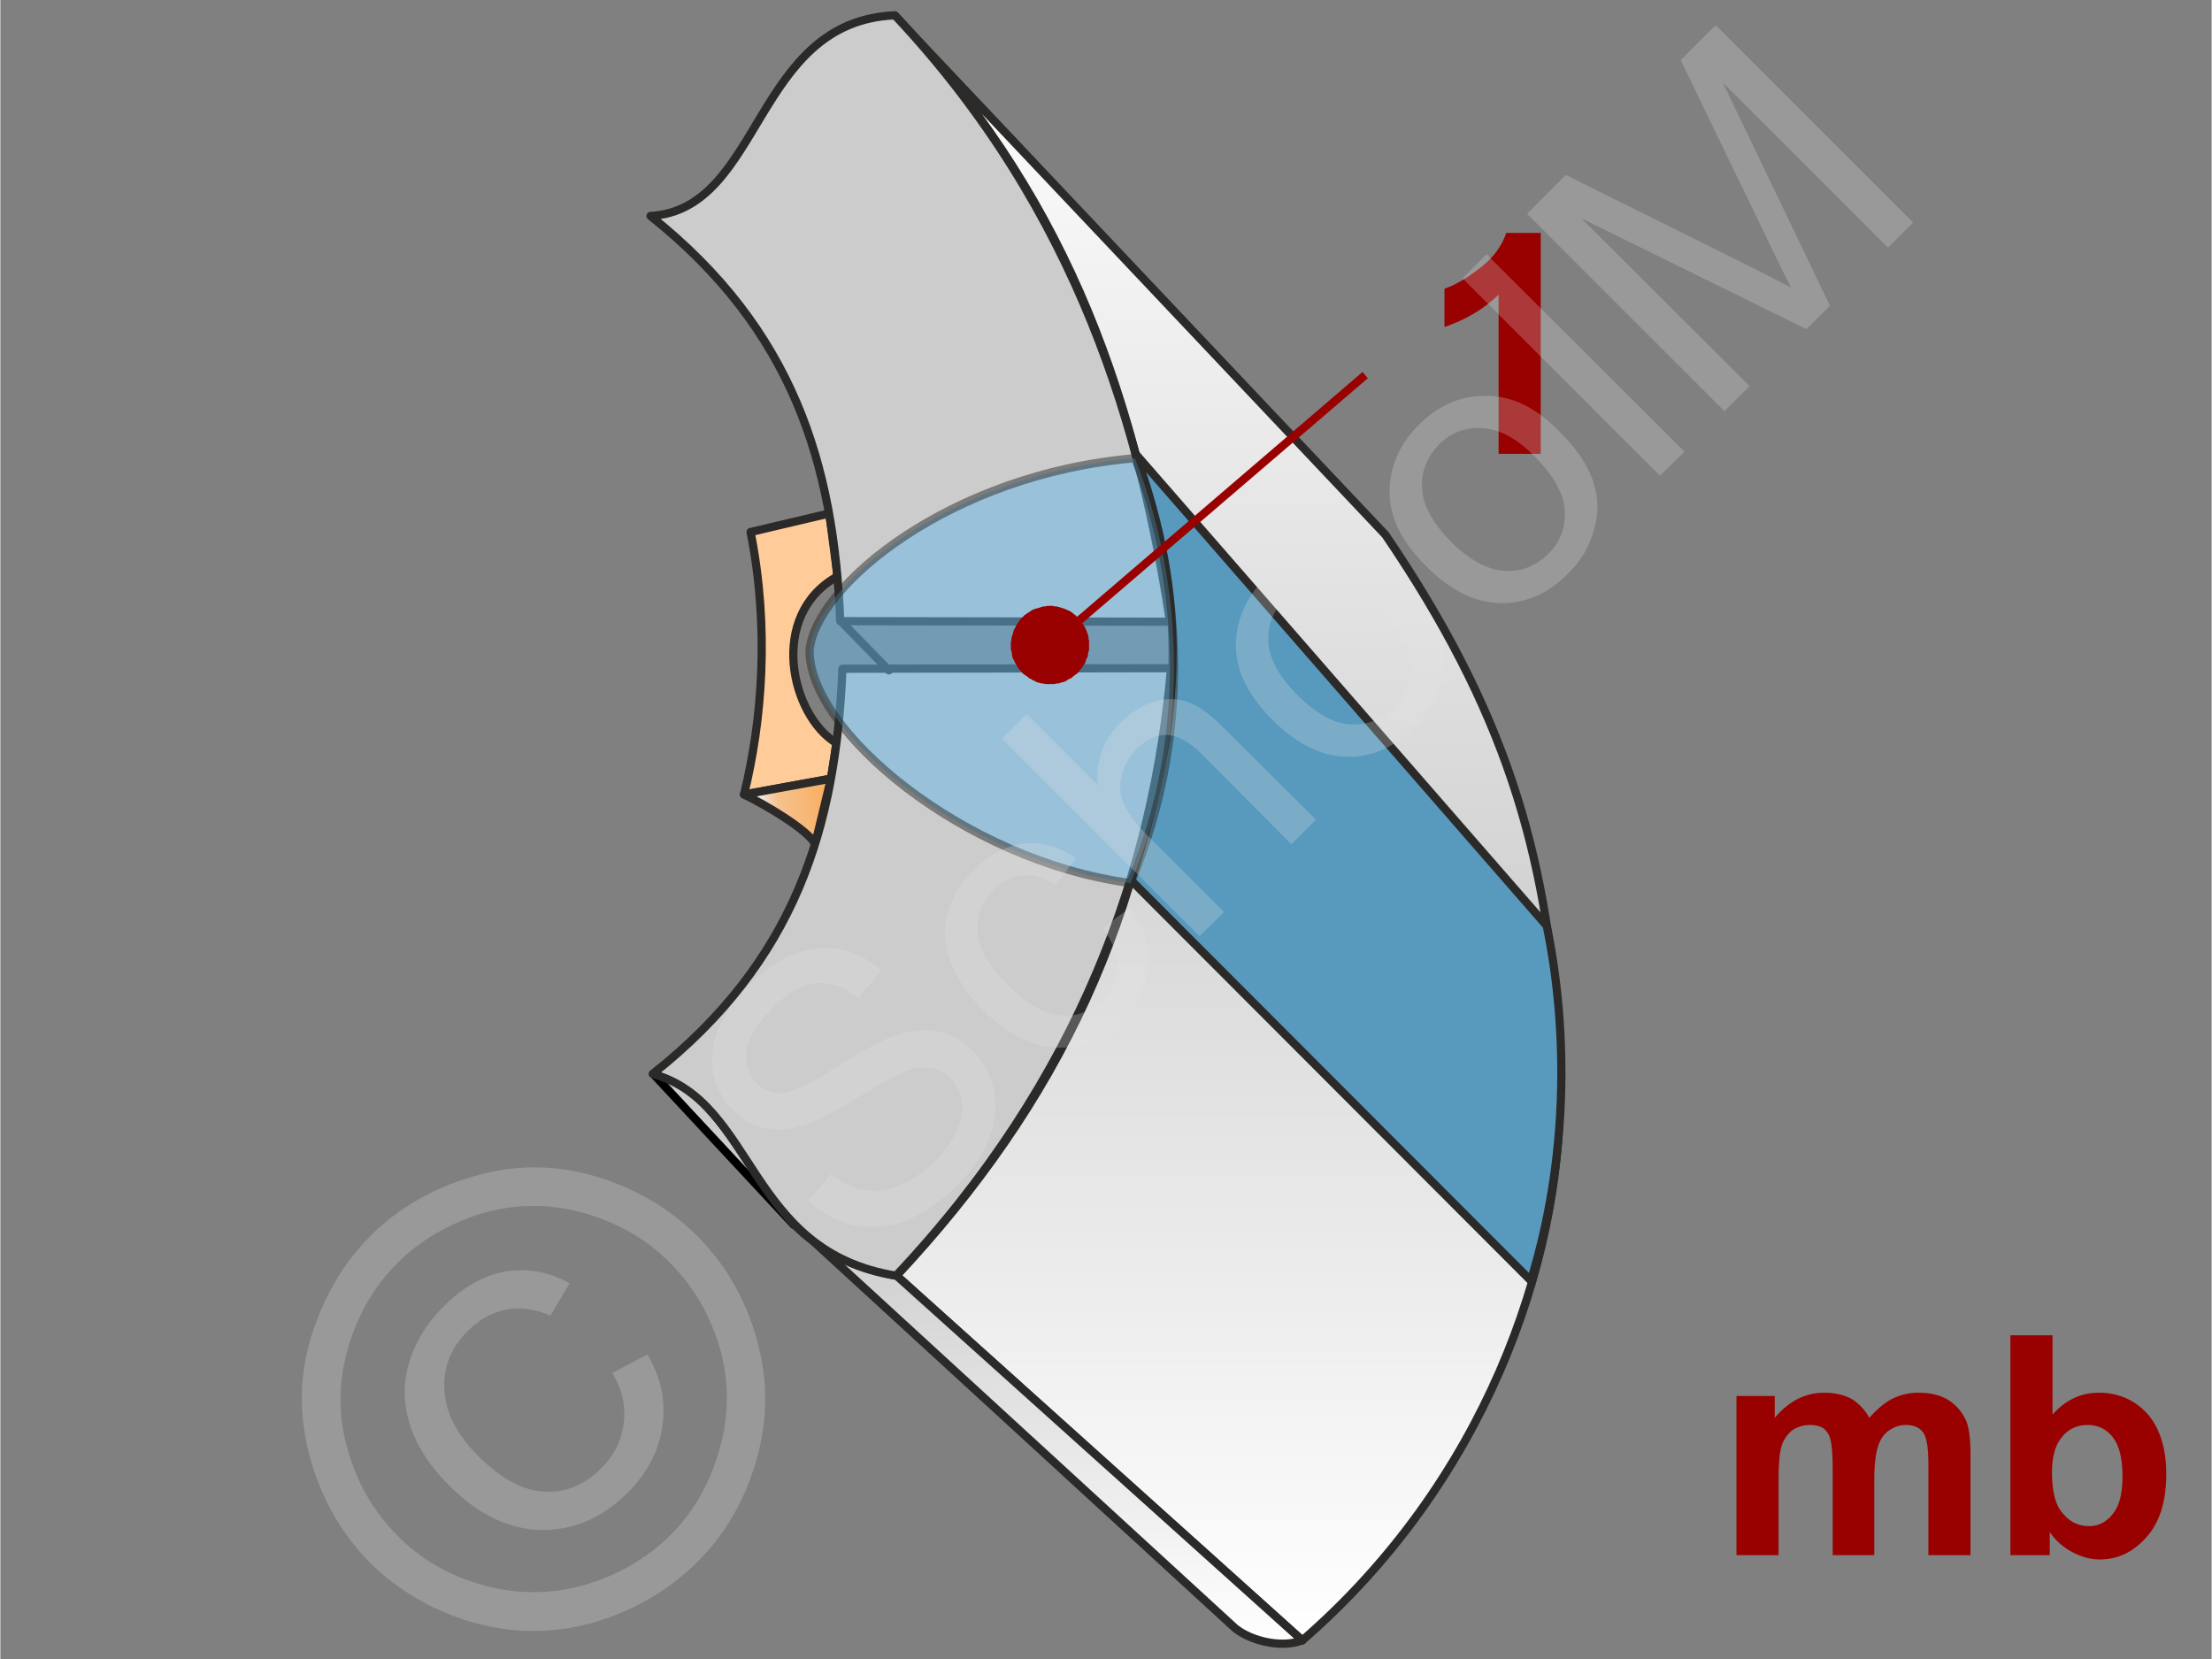 <svg xmlns="http://www.w3.org/2000/svg" width="240px" height="180px" style="shape-rendering:geometricPrecision;text-rendering:geometricPrecision;image-rendering:optimizeQuality;fill-rule:evenodd;clip-rule:evenodd" viewBox="0 0 40.44 30.34" xmlns:xlink="http://www.w3.org/1999/xlink"><rect x="0" y="0" width="40.44" height="30.34" fill="#808080" stroke="none"/><defs><linearGradient id="id0" gradientUnits="userSpaceOnUse" x1="19.12" y1="22.3" x2="19.12" y2="30.06"><stop offset="0" style="stop-opacity:1;stop-color:#ccc"/><stop offset="1" style="stop-opacity:1;stop-color:white"/></linearGradient><linearGradient id="id1" gradientUnits="userSpaceOnUse" xlink:href="#id0" x1="22.45" y1="12.22" x2="22.45" y2="30"/><linearGradient id="id2" gradientUnits="userSpaceOnUse" xlink:href="#id0" x1="22.43" y1="18.92" x2="22.43" y2="0.29"/><linearGradient id="id3" gradientUnits="userSpaceOnUse" x1="15.99" y1="13.99" x2="13.83" y2="14.36"><stop offset="0" style="stop-opacity:1;stop-color:#f93"/><stop offset="0.851" style="stop-opacity:1;stop-color:#f5c28f"/><stop offset="1" style="stop-opacity:1;stop-color:#ebecec"/></linearGradient></defs><g id="Ebene_x0020_1"><g id="_-1329994448"><g><path d="M15.16 9.39l0.15 1.15c-1.28,0.71 -0.85,2.55 -0.02,3.05l-0.1 0.65 -1.59 0.29c0.33,-1.34 0.47,-3.04 0.12,-4.8l1.44 -0.34z" style="fill:#fc9;stroke:#2b2a29;stroke-width:.15;stroke-linecap:round;stroke-linejoin:round;stroke-miterlimit:22.926"/><path d="M13.6 14.53c0.38,0.18 1.19,0.66 1.3,0.91l0.29 -1.2 -1.59 0.29z" style="fill:url(#id3);stroke:#2b2a29;stroke-width:.15;stroke-linecap:round;stroke-linejoin:round;stroke-miterlimit:22.926"/><g><path d="M14.51 22.4l-2.56 -2.75c1.12,0.19 1.74,1.85 2.56,2.75z" style="fill:#ccc;stroke:#000;stroke-width:.15;stroke-linecap:round;stroke-linejoin:round;stroke-miterlimit:22.926"/><path d="M28.49 18.92c-0.21,-3.37 -0.99,-5.95 -3.16,-9.14l-8.97 -9.49c2.99,3.17 4.34,6.6 5.03,11.08l7.1 7.55z" style="fill:url(#id2);stroke:#2b2a29;stroke-width:.15;stroke-linecap:round;stroke-linejoin:round;stroke-miterlimit:22.926"/><path d="M28.52 20.01c0.01,3.1 -1.38,7.1 -4.71,9.99l-7.42 -6.67c2.96,-3.17 4.59,-6.56 5.02,-11.11l7.11 7.79z" style="fill:url(#id1);stroke:#2b2a29;stroke-width:.15;stroke-linecap:round;stroke-linejoin:round;stroke-miterlimit:22.926"/><path d="M23.81 30c-0.42,0.16 -1.03,-0.02 -1.28,-0.27l-8.1 -7.43c0.45,0.51 1.14,0.89 1.96,1.03l7.42 6.67z" style="fill:url(#id0);stroke:#2b2a29;stroke-width:.15;stroke-linecap:round;stroke-linejoin:round;stroke-miterlimit:22.926"/><path d="M21.39 11.37c-0.52,-3.43 -1.63,-7.47 -5.03,-11.09 -2.59,0.11 -2.42,3.55 -4.47,3.67 2.61,2.08 3.35,4.53 3.47,7.41l6.03 0.01z" style="fill:#ccc;stroke:#2b2a29;stroke-width:.15;stroke-linecap:round;stroke-linejoin:round;stroke-miterlimit:22.926"/><path d="M20.76 8.3c0.95,2.64 0.88,4.82 -0.08,7.8l7.31 7.32c0.68,-2.21 0.69,-4.55 0.29,-6.49l-7.52 -8.63z" style="fill:#579abe;stroke:#2b2a29;stroke-width:.15;stroke-linejoin:round;stroke-miterlimit:22.926"/><path d="M21.41 12.22c-0.32,3.62 -1.62,7.49 -5.03,11.11 -2.73,-0.44 -2.56,-3.17 -4.45,-3.69 2.62,-2.07 3.35,-4.52 3.47,-7.41l6.01 -0.01z" style="fill:#ccc;stroke:#2b2a29;stroke-width:.15;stroke-linecap:round;stroke-linejoin:round;stroke-miterlimit:22.926"/><line x1="15.38" y1="11.37" x2="16.25" y2="12.26" style="fill:none;stroke:#2b2a29;stroke-width:.15;stroke-linecap:round;stroke-miterlimit:22.926"/><path d="M20.75 8.38c0.78,2 1.14,4.86 -0.08,7.77 -3.06,-0.41 -5.91,-2.81 -5.87,-4.27 0.12,-1.17 2.56,-3.21 5.95,-3.5z" style="fill:#66b8e8;fill-opacity:.502;stroke:#2b2a29;stroke-width:.15;stroke-linejoin:round;stroke-miterlimit:22.926;stroke-opacity:.502"/><path d="M28.17 8.3l-0.77 0 0 -2.91c-0.28,0.27 -0.61,0.46 -0.99,0.59l0 -0.7c0.2,-0.07 0.41,-0.19 0.65,-0.38 0.24,-0.18 0.4,-0.4 0.48,-0.64l0.63 0 0 4.04z" style="fill:#900;fill-rule:nonzero"/><g><line x1="24.96" y1="6.86" x2="19.2" y2="11.8" style="fill:none;fill-rule:nonzero;stroke:#900;stroke-width:.15;stroke-miterlimit:22.926"/><polygon id="1" points="19.66,12.34 19.66,12.34 19.63,12.36 19.6,12.39 19.57,12.41 19.54,12.42 19.51,12.44 19.48,12.46 19.45,12.47 19.41,12.48 19.38,12.49 19.35,12.5 19.31,12.5 19.28,12.51 19.24,12.51 19.21,12.51 19.18,12.51 19.14,12.51 19.11,12.51 19.07,12.5 19.04,12.5 19.01,12.49 18.97,12.48 18.94,12.47 18.91,12.45 18.88,12.44 18.85,12.42 18.81,12.4 18.79,12.38 18.76,12.36 18.73,12.34 18.7,12.32 18.68,12.29 18.65,12.26 18.65,12.26 18.63,12.24 18.61,12.21 18.59,12.18 18.57,12.14 18.55,12.11 18.54,12.08 18.52,12.05 18.51,12.02 18.5,11.98 18.5,11.95 18.49,11.91 18.48,11.88 18.48,11.85 18.48,11.81 18.48,11.78 18.48,11.74 18.49,11.71 18.49,11.67 18.5,11.64 18.51,11.61 18.52,11.57 18.53,11.54 18.54,11.51 18.56,11.48 18.57,11.45 18.59,11.42 18.61,11.39 18.63,11.36 18.65,11.33 18.68,11.3 18.7,11.28 18.73,11.25 18.73,11.25 18.76,11.23 18.79,11.21 18.82,11.19 18.85,11.17 18.88,11.15 18.91,11.14 18.94,11.13 18.98,11.12 19.01,11.11 19.04,11.1 19.08,11.09 19.11,11.09 19.15,11.08 19.18,11.08 19.22,11.08 19.25,11.08 19.28,11.09 19.32,11.09 19.35,11.1 19.39,11.11 19.42,11.12 19.45,11.13 19.48,11.14 19.52,11.16 19.55,11.17 19.58,11.19 19.61,11.21 19.63,11.23 19.66,11.25 19.69,11.28 19.72,11.3 19.74,11.33 19.74,11.33 19.76,11.36 19.78,11.39 19.8,11.42 19.82,11.45 19.84,11.48 19.85,11.51 19.87,11.55 19.88,11.58 19.89,11.61 19.9,11.65 19.9,11.68 19.91,11.71 19.91,11.75 19.91,11.78 19.91,11.82 19.91,11.85 19.91,11.89 19.9,11.92 19.89,11.95 19.89,11.99 19.88,12.02 19.86,12.05 19.85,12.09 19.84,12.12 19.82,12.15 19.8,12.18 19.78,12.21 19.76,12.24 19.74,12.26 19.72,12.29 19.69,12.32" style="fill:#900"/></g></g></g><g id="_-1329994040"><path d="M31.75 25.53l0.7 0 0 0.4c0.26,-0.31 0.56,-0.46 0.91,-0.46 0.19,0 0.35,0.04 0.49,0.11 0.13,0.08 0.25,0.2 0.33,0.35 0.13,-0.15 0.27,-0.27 0.42,-0.35 0.15,-0.07 0.3,-0.11 0.47,-0.11 0.22,0 0.4,0.04 0.55,0.13 0.14,0.09 0.25,0.21 0.33,0.38 0.05,0.12 0.08,0.33 0.08,0.6l0 1.86 -0.77 0 0 -1.66c0,-0.29 -0.03,-0.47 -0.08,-0.56 -0.07,-0.11 -0.18,-0.16 -0.33,-0.16 -0.11,0 -0.21,0.03 -0.31,0.1 -0.09,0.06 -0.16,0.16 -0.2,0.29 -0.04,0.12 -0.07,0.32 -0.07,0.6l0 1.39 -0.76 0 0 -1.59c0,-0.28 -0.02,-0.47 -0.05,-0.55 -0.02,-0.08 -0.07,-0.14 -0.12,-0.18 -0.06,-0.04 -0.14,-0.06 -0.24,-0.06 -0.12,0 -0.22,0.03 -0.32,0.09 -0.09,0.07 -0.16,0.16 -0.2,0.28 -0.04,0.12 -0.06,0.32 -0.06,0.6l0 1.41 -0.77 0 0 -2.91z" style="fill:#900;fill-rule:nonzero"/><path id="1" d="M36.76 28.44l0 -4.02 0.77 0 0 1.45c0.24,-0.27 0.52,-0.4 0.85,-0.4 0.35,0 0.65,0.13 0.88,0.38 0.23,0.26 0.35,0.63 0.35,1.11 0,0.5 -0.12,0.88 -0.36,1.15 -0.24,0.27 -0.52,0.41 -0.86,0.41 -0.17,0 -0.33,-0.05 -0.49,-0.13 -0.17,-0.09 -0.31,-0.21 -0.42,-0.37l0 0.42 -0.72 0zm0.76 -1.51c0,0.3 0.05,0.53 0.14,0.67 0.14,0.21 0.32,0.31 0.54,0.31 0.17,0 0.31,-0.07 0.43,-0.22 0.12,-0.14 0.18,-0.37 0.18,-0.69 0,-0.33 -0.06,-0.57 -0.18,-0.72 -0.12,-0.15 -0.27,-0.22 -0.46,-0.22 -0.19,0 -0.34,0.07 -0.46,0.21 -0.13,0.15 -0.19,0.37 -0.19,0.66z" style="fill:#900;fill-rule:nonzero"/><g><polygon points="0,0 40.44,0 40.44,30.34 0,30.34" style="fill:none"/><g><path d="M14.78 21.96l0.41 -0.49c0.2,0.16 0.4,0.26 0.59,0.29 0.2,0.04 0.41,0.01 0.65,-0.08 0.23,-0.09 0.46,-0.24 0.66,-0.44 0.18,-0.19 0.32,-0.37 0.4,-0.57 0.09,-0.19 0.12,-0.37 0.09,-0.54 -0.03,-0.16 -0.1,-0.3 -0.21,-0.41 -0.11,-0.11 -0.24,-0.18 -0.39,-0.19 -0.15,-0.02 -0.33,0.01 -0.54,0.11 -0.13,0.06 -0.41,0.21 -0.82,0.47 -0.41,0.25 -0.72,0.41 -0.92,0.47 -0.27,0.08 -0.51,0.1 -0.73,0.05 -0.21,-0.05 -0.41,-0.16 -0.57,-0.33 -0.19,-0.18 -0.3,-0.4 -0.36,-0.66 -0.05,-0.27 -0.02,-0.54 0.09,-0.82 0.12,-0.28 0.3,-0.54 0.54,-0.79 0.27,-0.26 0.55,-0.46 0.84,-0.58 0.29,-0.11 0.58,-0.14 0.86,-0.09 0.27,0.06 0.52,0.19 0.74,0.39l-0.42 0.5c-0.25,-0.2 -0.51,-0.29 -0.77,-0.27 -0.26,0.03 -0.53,0.18 -0.8,0.46 -0.29,0.29 -0.45,0.55 -0.48,0.79 -0.02,0.24 0.04,0.43 0.19,0.58 0.13,0.13 0.28,0.19 0.46,0.18 0.17,-0.01 0.5,-0.16 0.98,-0.46 0.47,-0.3 0.82,-0.49 1.03,-0.57 0.3,-0.11 0.58,-0.15 0.83,-0.1 0.25,0.05 0.47,0.17 0.66,0.36 0.19,0.2 0.32,0.43 0.38,0.71 0.06,0.28 0.03,0.57 -0.08,0.87 -0.11,0.3 -0.3,0.58 -0.55,0.84 -0.33,0.32 -0.65,0.55 -0.97,0.68 -0.31,0.12 -0.63,0.15 -0.95,0.09 -0.31,-0.07 -0.6,-0.22 -0.84,-0.45zm5.38 -4.99l0.5 -0.37c0.25,0.35 0.36,0.7 0.33,1.07 -0.03,0.36 -0.18,0.69 -0.47,0.97 -0.36,0.36 -0.76,0.53 -1.21,0.52 -0.45,-0.02 -0.9,-0.25 -1.33,-0.68 -0.29,-0.28 -0.48,-0.58 -0.6,-0.88 -0.12,-0.31 -0.14,-0.61 -0.05,-0.91 0.08,-0.29 0.24,-0.55 0.47,-0.78 0.28,-0.28 0.58,-0.44 0.91,-0.48 0.32,-0.04 0.64,0.05 0.96,0.26l-0.37 0.5c-0.21,-0.14 -0.42,-0.2 -0.61,-0.18 -0.2,0.02 -0.37,0.1 -0.51,0.25 -0.23,0.22 -0.33,0.48 -0.31,0.78 0.02,0.3 0.2,0.62 0.55,0.97 0.35,0.35 0.67,0.54 0.97,0.56 0.29,0.03 0.55,-0.07 0.76,-0.29 0.18,-0.17 0.27,-0.37 0.28,-0.59 0.01,-0.22 -0.08,-0.46 -0.27,-0.72zm1.77 0.15l-3.61 -3.61 0.45 -0.45 1.3 1.3c-0.04,-0.44 0.1,-0.82 0.41,-1.14 0.2,-0.19 0.4,-0.32 0.62,-0.39 0.22,-0.06 0.43,-0.06 0.62,0.01 0.2,0.07 0.43,0.24 0.68,0.5l1.66 1.65 -0.45 0.45 -1.65 -1.66c-0.22,-0.22 -0.43,-0.33 -0.63,-0.34 -0.19,0 -0.38,0.08 -0.55,0.26 -0.13,0.13 -0.22,0.28 -0.27,0.47 -0.05,0.18 -0.04,0.35 0.03,0.52 0.07,0.17 0.2,0.35 0.41,0.56l1.43 1.43 -0.45 0.44zm1.34 -3.95c-0.49,-0.49 -0.71,-0.98 -0.67,-1.48 0.03,-0.42 0.21,-0.79 0.53,-1.12 0.36,-0.35 0.77,-0.53 1.24,-0.53 0.46,0.01 0.9,0.22 1.31,0.64 0.34,0.33 0.55,0.65 0.65,0.94 0.09,0.29 0.09,0.59 0,0.89 -0.08,0.3 -0.24,0.57 -0.47,0.79 -0.37,0.37 -0.78,0.55 -1.24,0.54 -0.46,-0.01 -0.91,-0.23 -1.35,-0.67zm0.45 -0.46c0.34,0.34 0.66,0.52 0.97,0.54 0.32,0.01 0.58,-0.09 0.81,-0.31 0.22,-0.22 0.32,-0.49 0.3,-0.8 -0.02,-0.32 -0.2,-0.64 -0.55,-0.99 -0.32,-0.32 -0.64,-0.49 -0.95,-0.51 -0.32,-0.02 -0.58,0.08 -0.8,0.3 -0.22,0.23 -0.33,0.49 -0.31,0.81 0.02,0.31 0.2,0.63 0.53,0.96zm2.36 -2.35c-0.49,-0.48 -0.71,-0.98 -0.67,-1.48 0.03,-0.42 0.21,-0.79 0.53,-1.11 0.36,-0.36 0.77,-0.54 1.24,-0.53 0.46,0 0.9,0.21 1.31,0.63 0.34,0.33 0.55,0.65 0.64,0.94 0.1,0.29 0.1,0.59 0.01,0.89 -0.08,0.3 -0.24,0.57 -0.47,0.79 -0.37,0.37 -0.78,0.55 -1.24,0.54 -0.46,-0.01 -0.91,-0.23 -1.35,-0.67zm0.45 -0.45c0.34,0.33 0.66,0.51 0.97,0.53 0.32,0.02 0.58,-0.09 0.81,-0.31 0.22,-0.22 0.32,-0.49 0.3,-0.8 -0.02,-0.31 -0.21,-0.64 -0.55,-0.98 -0.32,-0.33 -0.64,-0.5 -0.95,-0.52 -0.32,-0.02 -0.58,0.08 -0.8,0.3 -0.22,0.23 -0.33,0.49 -0.31,0.81 0.02,0.31 0.2,0.63 0.53,0.97zm3.82 -1.21l-3.61 -3.61 0.44 -0.44 3.62 3.61 -0.45 0.44zm1.18 -1.18l-3.61 -3.61 0.71 -0.71 3.42 1.7c0.31,0.16 0.55,0.28 0.7,0.36 -0.09,-0.17 -0.22,-0.43 -0.38,-0.77l-1.64 -3.39 0.64 -0.64 3.61 3.61 -0.46 0.46 -3.02 -3.02 1.96 4.08 -0.43 0.43 -4.12 -2.03 3.08 3.07 -0.46 0.46z" style="fill:#e6e6e6;fill-rule:nonzero;fill-opacity:.251"/><path d="M6.77 22.6c0.5,-0.5 1.12,-0.86 1.86,-1.08 0.73,-0.22 1.47,-0.23 2.21,-0.02 0.75,0.22 1.38,0.58 1.9,1.1 0.52,0.52 0.88,1.14 1.09,1.88 0.21,0.74 0.21,1.47 0,2.21 -0.21,0.74 -0.57,1.37 -1.09,1.88 -0.52,0.52 -1.15,0.88 -1.88,1.1 -0.74,0.21 -1.48,0.21 -2.22,0 -0.73,-0.21 -1.36,-0.58 -1.88,-1.09 -0.51,-0.52 -0.88,-1.15 -1.09,-1.9 -0.21,-0.75 -0.21,-1.49 0.01,-2.22 0.23,-0.74 0.59,-1.36 1.09,-1.86zm0.49 0.5c-0.42,0.42 -0.72,0.93 -0.9,1.55 -0.18,0.61 -0.19,1.23 -0.01,1.85 0.17,0.62 0.48,1.15 0.91,1.58 0.43,0.44 0.95,0.74 1.57,0.91 0.61,0.17 1.23,0.17 1.84,0 0.62,-0.18 1.14,-0.48 1.58,-0.91 0.43,-0.43 0.73,-0.96 0.9,-1.57 0.18,-0.62 0.18,-1.24 0.01,-1.85 -0.18,-0.61 -0.48,-1.13 -0.91,-1.56 -0.43,-0.44 -0.96,-0.74 -1.59,-0.92 -0.62,-0.17 -1.24,-0.17 -1.85,0.01 -0.61,0.19 -1.13,0.49 -1.55,0.91zm3.93 2.01l0.64 -0.34c0.25,0.41 0.34,0.84 0.28,1.29 -0.06,0.46 -0.27,0.87 -0.64,1.24 -0.46,0.46 -0.99,0.69 -1.58,0.68 -0.59,-0.01 -1.15,-0.28 -1.69,-0.82 -0.35,-0.35 -0.58,-0.71 -0.71,-1.1 -0.12,-0.39 -0.13,-0.77 -0.01,-1.15 0.11,-0.37 0.32,-0.72 0.64,-1.03 0.35,-0.35 0.73,-0.56 1.13,-0.63 0.4,-0.06 0.79,0.01 1.16,0.22l-0.35 0.59c-0.28,-0.12 -0.55,-0.16 -0.81,-0.11 -0.26,0.05 -0.49,0.18 -0.7,0.39 -0.31,0.3 -0.45,0.66 -0.43,1.08 0.02,0.41 0.23,0.82 0.63,1.22 0.41,0.4 0.8,0.62 1.2,0.64 0.39,0.02 0.73,-0.12 1.03,-0.42 0.24,-0.23 0.38,-0.51 0.42,-0.83 0.04,-0.32 -0.03,-0.63 -0.21,-0.92z" style="fill:#e6e6e6;fill-rule:nonzero;fill-opacity:.251"/></g></g></g></g></g></svg>